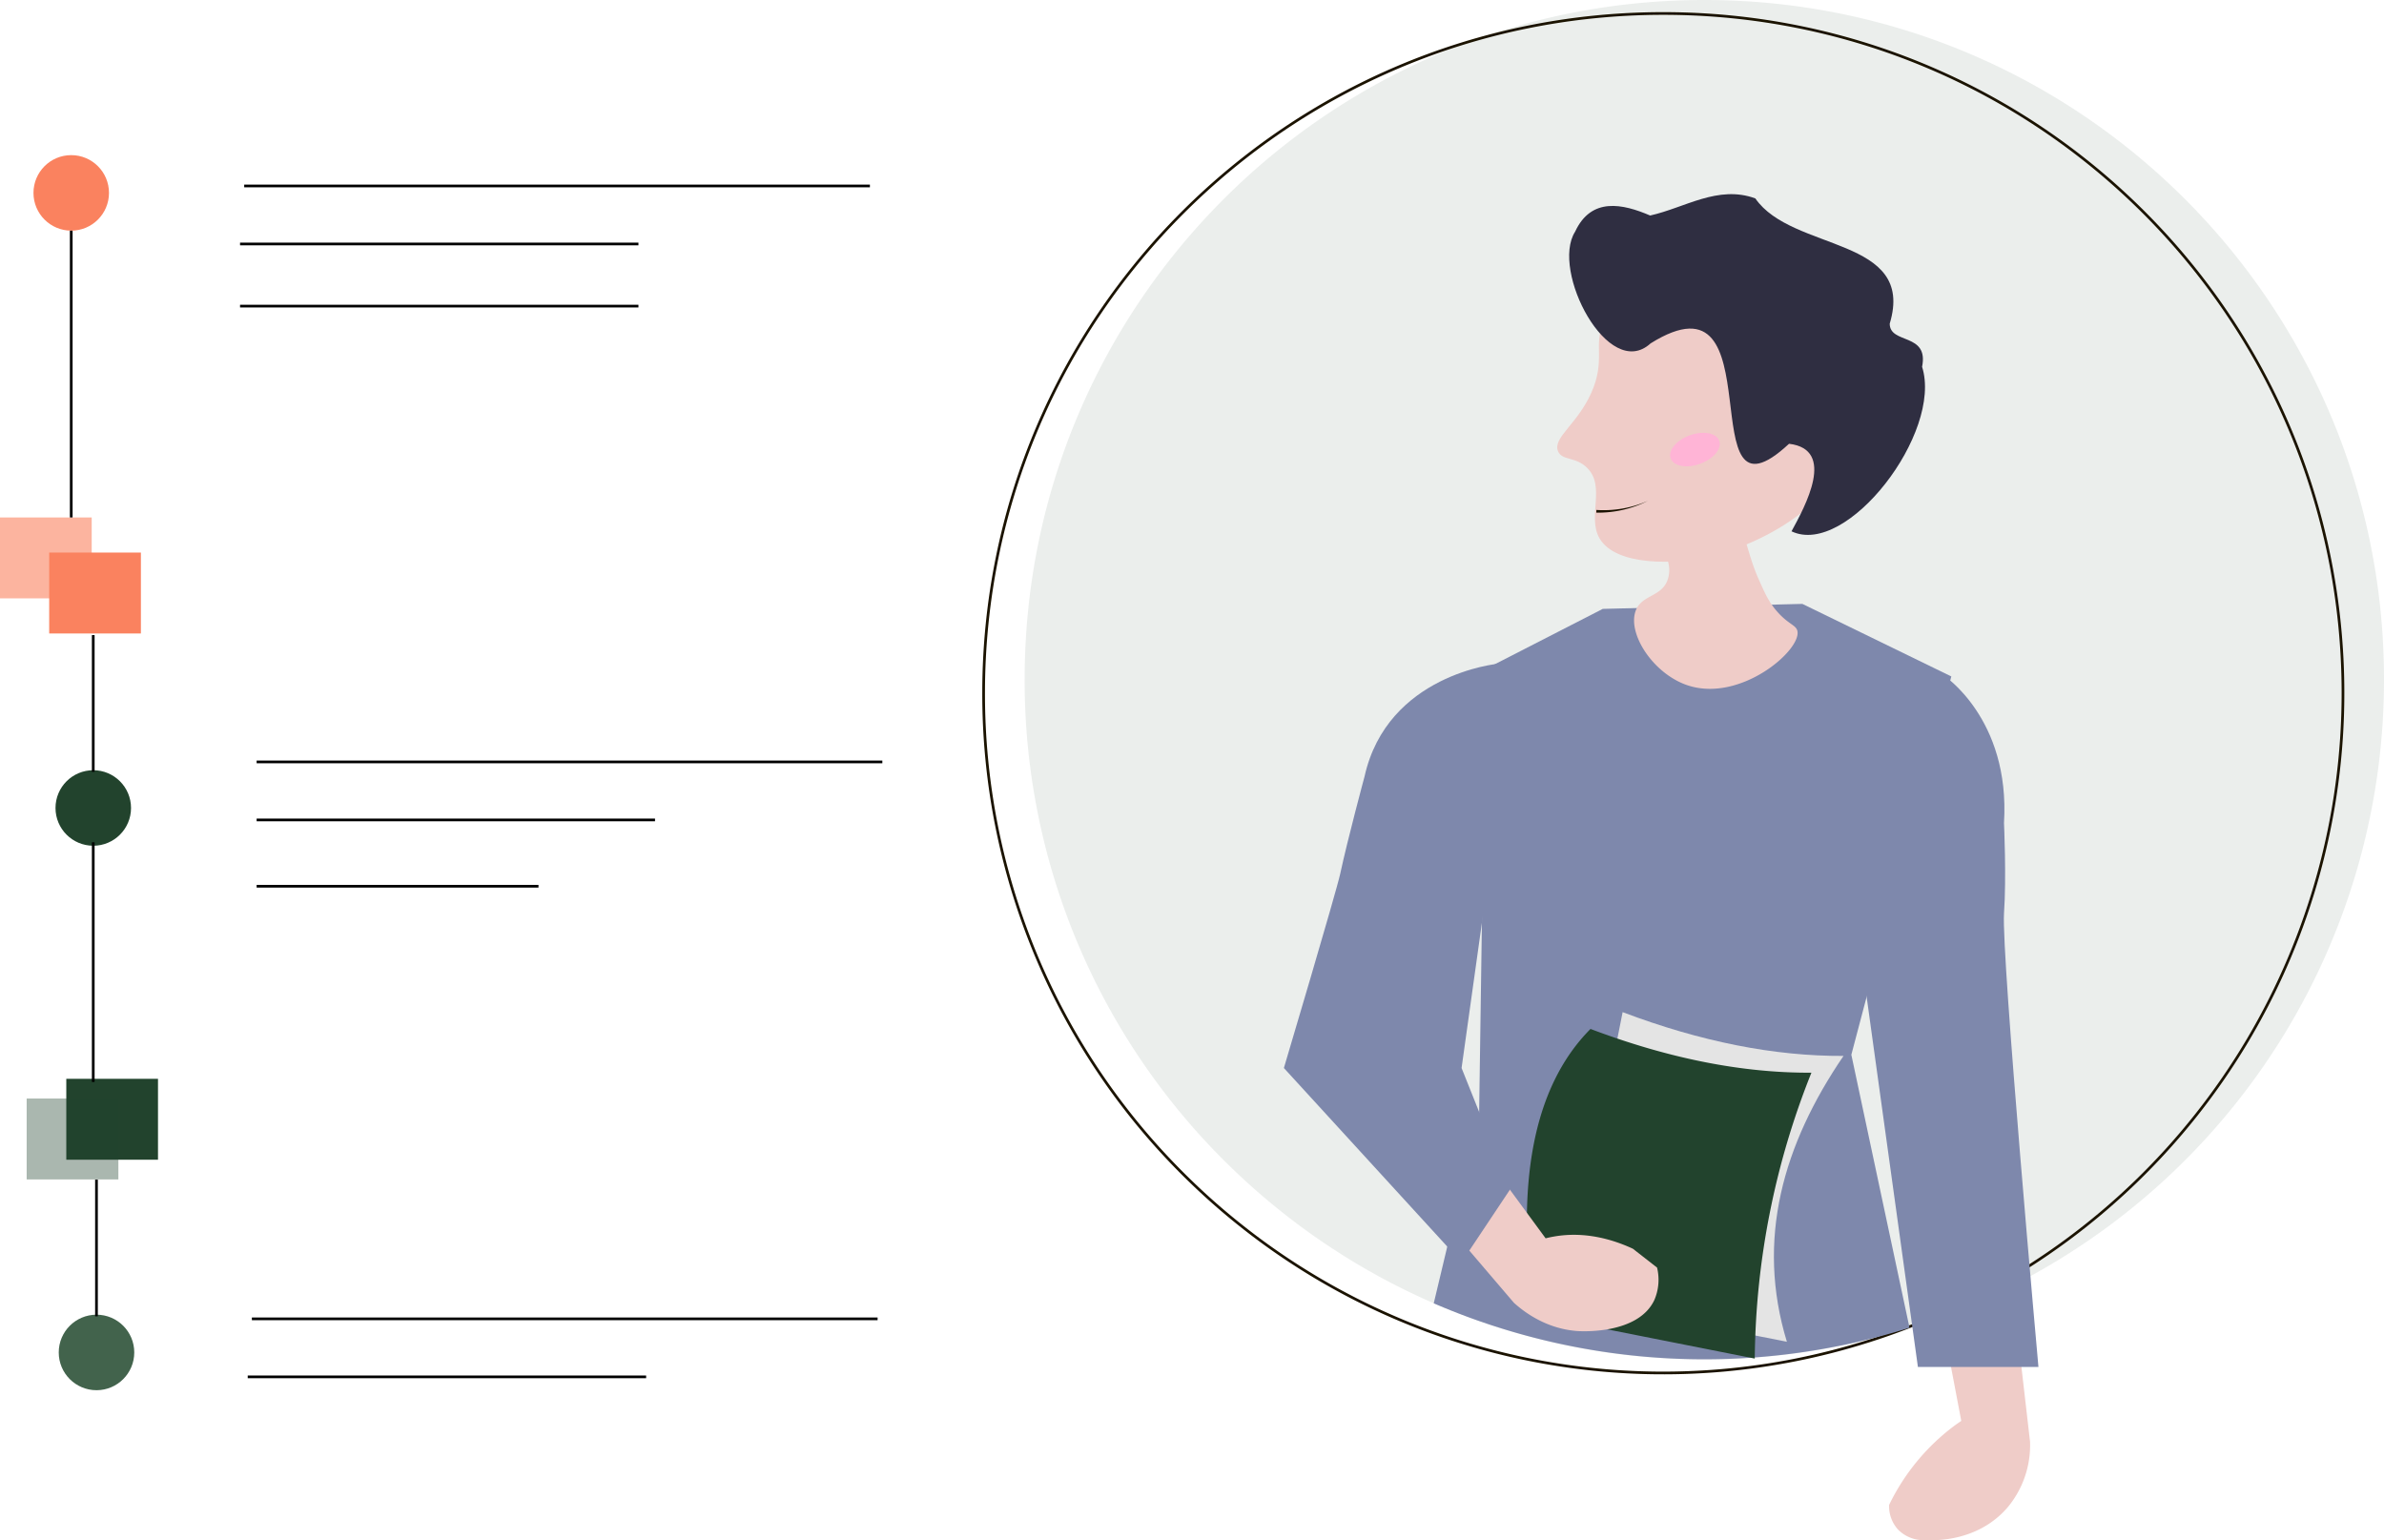 <svg xmlns="http://www.w3.org/2000/svg" id="e2b954ca-67b3-41ae-ace8-209a51a7641e" viewBox="0 0 883.9 571.07"><defs><style>.cls-1,.cls-12,.cls-7{fill:#22432d;}.cls-1{opacity:0.09;}.cls-10,.cls-11,.cls-2{fill:none;}.cls-2{stroke:#1b1300;}.cls-10,.cls-2{stroke-miterlimit:10;}.cls-3{fill:#7e88ac;}.cls-4{fill:#efccc8;}.cls-5{fill:#2f2e41;}.cls-6{fill:#e4e4e4;}.cls-8,.cls-9{fill:#fa825f;}.cls-8{opacity:0.6;}.cls-10{stroke:#000;}.cls-12{opacity:0.38;}.cls-13{fill:#42634c;}.cls-14{fill:#1b1300;}.cls-15{fill:#ffb4d6;}</style></defs><path class="cls-1" d="M925.49,252A252,252,0,0,1,794.4,473.16c-2.25,1.23-4.53,2.43-6.82,3.59a246.41,246.41,0,0,1-26.17,11.48q-5.34,2-10.79,3.74c-.35.12-.71.24-1.06.34A251.49,251.49,0,0,1,535.71,463q-6.29-4.11-12.31-8.58c-2.27-1.69-4.51-3.41-6.72-5.18q-9.37-7.44-18-15.77A251.21,251.21,0,0,1,421.49,252c0-139.18,112.82-252,252-252S925.49,112.82,925.49,252Z" transform="translate(-41.59)"></path><path class="cls-2" d="M910.28,257A252,252,0,0,1,779.19,478.12c-2.25,1.23-4.53,2.43-6.82,3.59a245.27,245.27,0,0,1-26.17,11.48q-5.34,2-10.79,3.74c-.35.12-.71.24-1.06.34A251.49,251.49,0,0,1,520.5,468q-6.29-4.11-12.31-8.58c-2.27-1.69-4.51-3.41-6.72-5.18q-9.37-7.44-18-15.77A251.17,251.17,0,0,1,406.28,257c0-139.18,112.82-252,252-252S910.28,117.78,910.28,257Z" transform="translate(-41.59)"></path><path class="cls-3" d="M733.67,369.6,728,391.08l21.57,101.23a253.08,253.08,0,0,1-176.4-9.07L590,412.63l.56-38.3L592.39,248l.46-.24.09,0,42.9-22,74-1.85,55.23,26.9-.42,1.57Z" transform="translate(-41.59)"></path><path class="cls-4" d="M742,558a80.21,80.21,0,0,1,24.15-29.33c.87-.63,1.74-1.24,2.61-1.82l-12-63.11,30.81,12.84,6.69,58a36,36,0,0,1-8.32,24.32C774.62,572.08,757.86,571.14,756,571a13.22,13.22,0,0,1-10.7-3.89A12.86,12.86,0,0,1,742,558Z" transform="translate(-41.59)"></path><path class="cls-3" d="M754,252.74l7.9-2.57s25.09,16.1,22.7,55c0,0,.94,20.14,0,33.54-1,15.37,12.77,168.13,12.77,168.13H752.68L733.52,368.52Z" transform="translate(-41.59)"></path><path class="cls-4" d="M728,154.83c.23,38-49.12,50.78-51.31,51.31-13.92,3.38-36.15,3.8-42.09-6.6-4.58-8,2.47-19.16-4.61-26.12-4.27-4.21-9.28-2.53-10.75-6.14-2-5,7-9.78,12.29-21.51,5.53-12.23.69-18.08,4.61-26.12,3.39-7,12.86-14.61,40.55-16.13h0C706.2,106.2,727.89,129.72,728,154.83Z" transform="translate(-41.59)"></path><path class="cls-5" d="M625.58,85.91c6-12.93,17.65-10.37,27.82-6,12.88-2.86,25.13-11.41,39-6.35C706.09,93.45,752,87.6,742.23,120c0,7.76,14.59,3.24,12,16,7.74,24.45-27.93,70.75-48.41,61,5.06-9.28,16.63-30.37-.92-32.46-37.75,35.13-3.89-66.89-51.33-37.22C637.91,141.62,616.4,100.29,625.58,85.91Z" transform="translate(-41.59)"></path><path class="cls-6" d="M704.1,497.5l-81.9-16.22,21-106q43.47,16.44,81.9,16.23C702.71,424.31,692.54,459.57,704.1,497.5Z" transform="translate(-41.59)"></path><path class="cls-7" d="M692.19,503.73l-81.9-16.22c-6.73-48-.61-84.21,21-106q43.47,16.44,81.91,16.22A292.27,292.27,0,0,0,692.19,503.73Z" transform="translate(-41.59)"></path><path class="cls-4" d="M647,463c-7.45-3.45-17.78-6.53-29.24-4.52-1.07.18-2.1.41-3.11.66l-38-51.76L565,438.69l37.9,44.36c3.46,3.12,11.67,9.6,23.48,10.47,1.32.09,22.55,1.39,28.59-11.52a19,19,0,0,0,1-12Z" transform="translate(-41.59)"></path><path class="cls-3" d="M603.82,250.77l-6.89-4.65s-41,3.81-49.44,41.88c0,0-6.17,22.87-9,36-1.46,6.75-20.88,72-20.88,72l65.88,72,18-27-18-45Z" transform="translate(-41.59)"></path><rect class="cls-8" y="191.86" width="34" height="30"></rect><rect class="cls-9" x="18.24" y="204.88" width="34" height="30"></rect><rect class="cls-7" x="24.58" y="400" width="34" height="30"></rect><circle class="cls-9" cx="26.41" cy="71.52" r="14"></circle><circle class="cls-7" cx="34.58" cy="299.58" r="14"></circle><path class="cls-4" d="M667,254c-12.52-4.35-22-18.93-19-27.44,2.21-6.18,9.91-5.13,12-11.93,2.8-9.09-7.48-15.52-5.45-25,.82-3.81,3.83-9,14.45-13.95h0a54.1,54.1,0,0,1,14.79,14.66c6,9,5.16,14.06,10.21,25.24,1.87,4.15,3.23,7.35,6.16,10.79,4.42,5.2,7.33,5.28,7.84,7.59C709.56,241.11,686.61,260.81,667,254Z" transform="translate(-41.59)"></path><line class="cls-10" x1="26.41" y1="85.52" x2="26.41" y2="191.86"></line><line class="cls-11" x1="38.02" y1="221.71" x2="38.02" y2="329.25"></line><line class="cls-10" x1="34.57" y1="235.48" x2="34.57" y2="286.18"></line><line class="cls-10" x1="34.57" y1="312.3" x2="34.57" y2="401.17"></line><rect class="cls-12" x="9.89" y="407.31" width="34" height="30"></rect><circle class="cls-13" cx="35.78" cy="501.46" r="14"></circle><line class="cls-10" x1="35.77" y1="437.37" x2="35.77" y2="488.06"></line><line class="cls-10" x1="93.39" y1="489" x2="325.38" y2="489"></line><line class="cls-10" x1="91.85" y1="510.51" x2="239.56" y2="510.51"></line><line class="cls-10" x1="95.15" y1="282.5" x2="327.14" y2="282.5"></line><line class="cls-10" x1="95.15" y1="304.01" x2="242.86" y2="304.01"></line><line class="cls-10" x1="95.15" y1="328.6" x2="199.65" y2="328.6"></line><line class="cls-10" x1="90.54" y1="68.95" x2="322.53" y2="68.95"></line><line class="cls-10" x1="89" y1="90.46" x2="236.71" y2="90.46"></line><line class="cls-10" x1="89" y1="113.5" x2="236.71" y2="113.5"></line><path class="cls-14" d="M633.48,189.08a40.58,40.58,0,0,0,19.15-3.41,41.1,41.1,0,0,1-19.19,4.41Z" transform="translate(-41.59)"></path><ellipse class="cls-15" cx="670.05" cy="164.43" rx="9.59" ry="5.62" transform="matrix(0.94, -0.34, 0.34, 0.94, -57.33, 239.94)"></ellipse></svg>